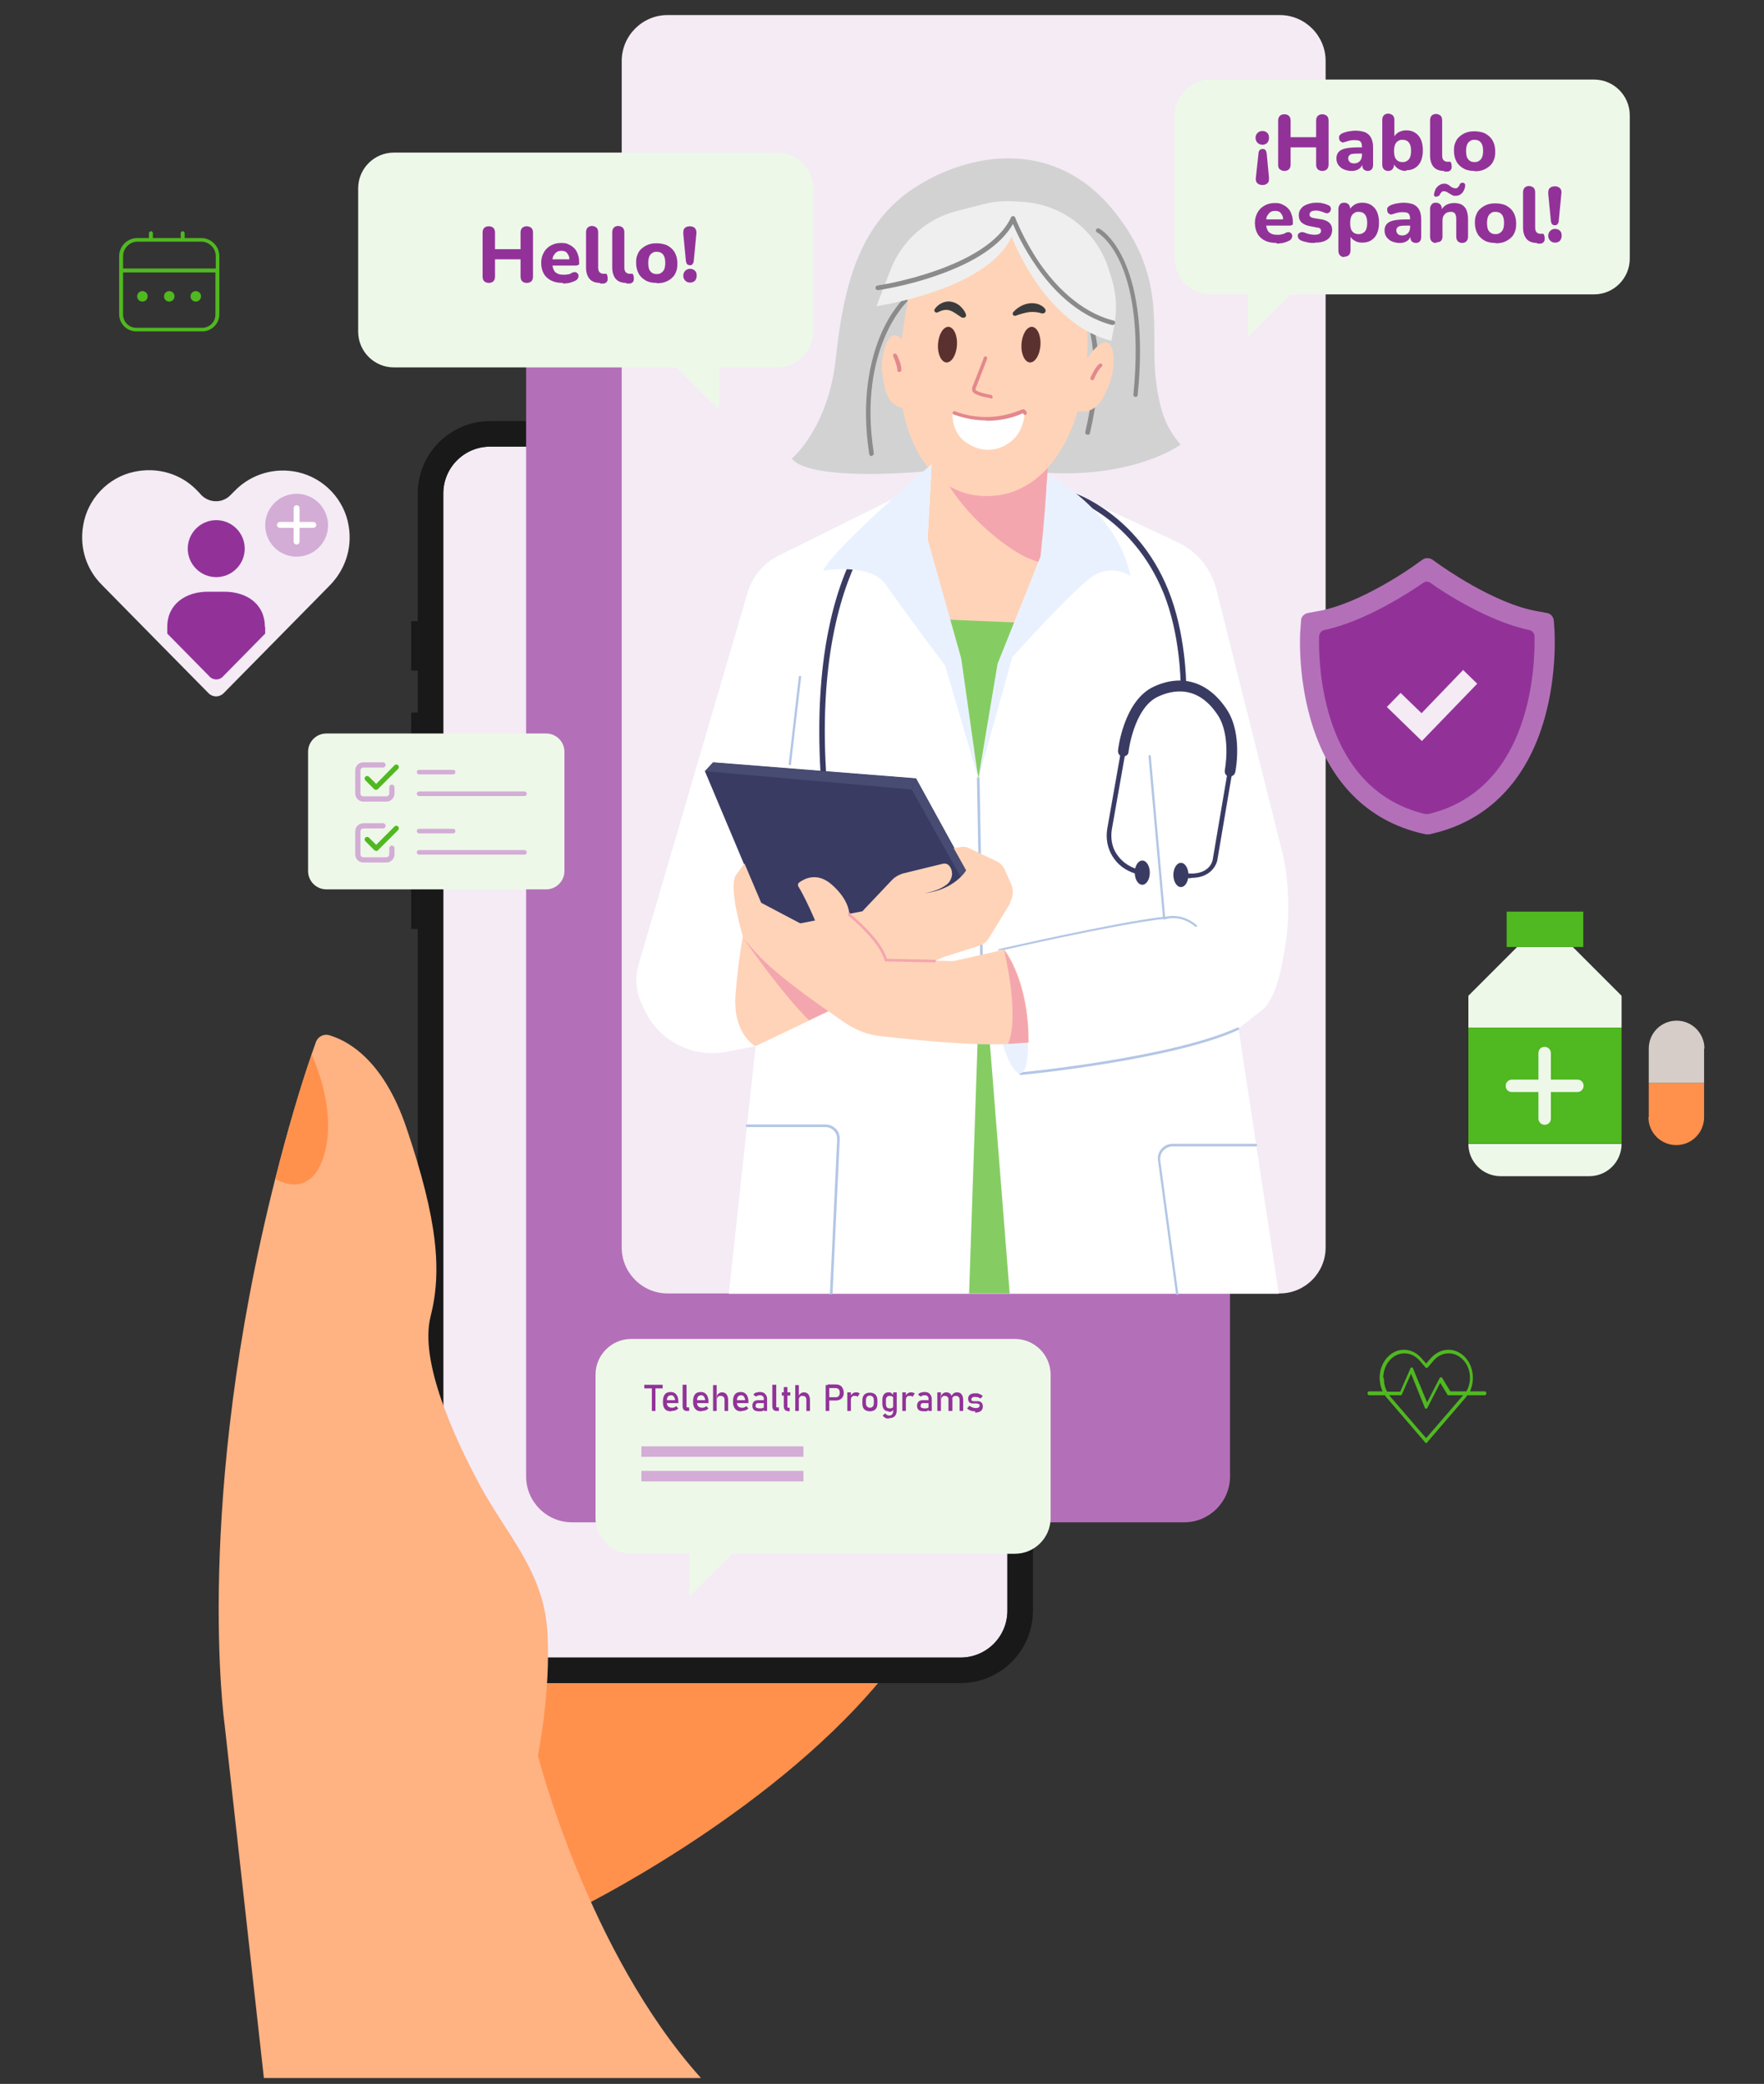 <?xml version="1.0" encoding="UTF-8"?>
<svg id="Layer_1" xmlns="http://www.w3.org/2000/svg" version="1.1" viewBox="0 0 538.8 636.4">
  <rect x="0" y="0" width="538.8" height="636.4" fill="#333333" stroke="none"/>
  <!-- Generator: Adobe Illustrator 29.6.1, SVG Export Plug-In . SVG Version: 2.1.1 Build 9)  -->
  <defs>
    <style>
      .st0 {
        fill: #ffb282;
      }

      .st1 {
        fill: #d3add6;
      }

      .st2 {
        fill: #ffd3b8;
      }

      .st3 {
        fill: #8b8b8b;
      }

      .st4 {
        fill: #e3888d;
      }

      .st5 {
        fill: #eaf1fe;
      }

      .st6 {
        fill: #fff;
      }

      .st7 {
        fill: #5a312e;
      }

      .st8 {
        fill: #eef8e9;
      }

      .st9 {
        fill: #f4a6ae;
      }

      .st10 {
        fill: #b370b8;
      }

      .st11 {
        fill: #50b820;
      }

      .st12 {
        fill: #f4ebf5;
      }

      .st13 {
        fill: #cfe1ff;
      }

      .st14 {
        fill: #3b3b3b;
      }

      .st15 {
        fill: #ff914d;
      }

      .st16 {
        fill: #d2e1ff;
      }

      .st17 {
        fill: #efefef;
      }

      .st18 {
        fill: #191919;
      }

      .st19 {
        fill: #b3c6e5;
      }

      .st20 {
        fill: #484c72;
      }

      .st21 {
        fill: #923299;
      }

      .st22 {
        fill: #d2d2d2;
      }

      .st23 {
        fill: #393b63;
      }

      .st24 {
        fill: #85cd63;
      }

      .st25 {
        fill: #fff4ed;
        isolation: isolate;
        opacity: .8;
      }
    </style>
  </defs>
  <path class="st13" d="M321.1,164.8h-21.6v210.8h21.6v-210.8Z"/>
  <path class="st13" d="M233.7,121.6h-21.6v295.5h21.6V121.6Z"/>
  <path class="st9" d="M308.8,415s14.5-19.6,22.9-17.5c8.4,2.1.5,29.4-22.9,52.6v-35Z"/>
  <path class="st9" d="M308.8,367.8s16.8-16.4,24.5-16.8c7.7-.5,18.6,6.6-24.5,53.9v-37.1Z"/>
  <path class="st9" d="M308.8,337.6s22.4-21.8,31.6-16.3c9.2,5.5-8.5,30.5-31.6,58.3v-42.1Z"/>
  <path class="st15" d="M176.1,583.1s57.5-28,92.1-69.1h-109.6s-30.7,63.8,17.5,69.1Z"/>
  <path class="st9" d="M308.8,261.7s28.9-16.9,33-5.7c4.1,11.2-23.6,31.9-33,41v-35.3Z"/>
  <path class="st12" d="M307.7,150.7v341.2c0,7.9-6.4,14.3-14.3,14.3h-143.7c-7.9,0-14.3-6.4-14.3-14.3V150.7c0-7.9,6.4-14.3,14.3-14.3h143.7c7.9,0,14.3,6.4,14.3,14.3Z"/>
  <path class="st18" d="M293.4,514h-143.7c-12.2,0-22.1-9.9-22.1-22.1V150.7c0-12.2,9.9-22.1,22.1-22.1h143.7c12.2,0,22.1,9.9,22.1,22.1v341.2c0,12.2-9.9,22.1-22.1,22.1ZM293.4,506.2c7.9,0,14.3-6.4,14.3-14.3V150.7c0-7.9-6.4-14.3-14.3-14.3h-143.7c-7.9,0-14.3,6.4-14.3,14.3v341.2c0,7.9,6.4,14.3,14.3,14.3h143.7Z"/>
  <path class="st16" d="M241,144.8h-36.4c-4.3,0-7.7,3.5-7.7,7.7s3.5,7.7,7.7,7.7h36.4c4.3,0,7.7-3.5,7.7-7.7s-3.5-7.7-7.7-7.7Z"/>
  <path class="st18" d="M318.6,227.7h-3.2v46.9h3.2v-46.9Z"/>
  <path class="st18" d="M127.6,189.7h-2v15.1h2v-15.1Z"/>
  <path class="st18" d="M127.6,217.6h-2v29.2h2v-29.2Z"/>
  <path class="st18" d="M127.6,254.5h-2v29.2h2v-29.2Z"/>
  <path class="st0" d="M214.2,634.6H80.6l-12-108s-9.6-67.7,15.5-166.7c3.5-13.8,7.2-26.6,11.1-38,.4-1.2.9-2.5,1.3-3.7.6-1.6,2.3-2.5,3.9-2.1,5.3,1.5,16.5,7,23.7,28.2,9.7,28.6,10.9,44.1,7.4,57.8-3.4,13.7,7.1,36.6,15.1,51.5,8,14.9,19.5,26.3,20.6,44.7,1.1,18.3-2.9,37.8-2.9,37.8,0,0,15.2,60,49.8,98.5h0Z"/>
  <path class="st15" d="M99,352.7c-4.2,14.3-14.9,7.3-14.9,7.3,3.5-13.8,7.2-26.6,11.1-38,0,.2,8,16.5,3.8,30.7Z"/>
  <path class="st10" d="M375.7,88.5v362.4c0,7.7-6.3,14-14,14h-187c-7.7,0-14-6.3-14-14V88.5c0-7.7,6.3-14,14-14h187c7.7,0,14,6.3,14,14Z"/>
  <path class="st12" d="M404.9,18.6v362.4c0,7.7-6.3,14-14,14h-187c-7.7,0-14-6.3-14-14V18.6c0-7.7,6.3-14,14-14h187c7.7,0,14,6.3,14,14Z"/>
  <path class="st6" d="M287,145.3l-49.2,24.4c-4.6,2.3-8.1,6.4-9.5,11.4l-33.4,114c-1,3.8-.6,7.9,1.1,11.5l.8,1.7c4.4,9.6,14.8,14.9,25.2,12.9l8.8-1.7-8.2,75.6h168l-12.3-81,7.9-6.2c3.9-4.6,5-11.4,6.1-17.4,1.7-9.6,1.6-19.3-.3-28.9l-20.5-81.7c-1.6-6.3-5.9-11.5-11.8-14.3l-43.4-20.3h-29.2Z"/>
  <path class="st19" d="M300.1,309.3c-.2,0-.4-.2-.4-.4l-1.3-71.2c0-.2.2-.4.4-.4h0c.2,0,.4.2.4.4l1.3,71.2c0,.2-.2.4-.4.4h0Z"/>
  <path class="st19" d="M359.6,395.4c-.2,0-.3-.1-.4-.3l-5.5-40.7c-.2-1.3.2-2.6,1.1-3.6.9-1,2.1-1.5,3.4-1.5h25.4c.2,0,.4.2.4.4s-.2.4-.4.4h-25.4c-1.1,0-2.1.5-2.9,1.3-.7.8-1,1.9-.9,3l5.5,40.7c0,.2-.1.4-.3.4,0,0,0,0,0,0h0Z"/>
  <path class="st19" d="M253.8,395.4h0c-.2,0-.4-.2-.3-.4l2.2-47.1c0-1-.3-1.9-1-2.6s-1.6-1.1-2.5-1.1h-24c-.2,0-.4-.2-.4-.4s.2-.4.4-.4h24c1.2,0,2.2.5,3.1,1.3.8.8,1.2,1.9,1.2,3.1l-2.2,47.1c0,.2-.2.3-.4.3h0Z"/>
  <path class="st19" d="M241.2,233.7s0,0,0,0c-.2,0-.3-.2-.3-.4l3.1-26.6c0-.2.2-.3.4-.3.2,0,.3.2.3.4l-3.1,26.6c0,.2-.2.3-.4.3Z"/>
  <path class="st19" d="M305.3,290.5c-.2,0-.3-.1-.4-.3,0-.2,0-.4.3-.4.3,0,34.8-8,50-9.8l-4.4-49c0-.2.1-.4.3-.4.2,0,.4.1.4.3l4.4,49.3c0,.2-.1.4-.3.4-15,1.7-49.9,9.7-50.3,9.8,0,0,0,0,0,0h0Z"/>
  <path class="st19" d="M365.3,283c0,0-.2,0-.2,0-4.6-3.9-9.3-2.3-9.4-2.2-.2,0-.4,0-.5-.2,0-.2,0-.4.2-.5.2,0,5.1-1.8,10.1,2.4.2.1.2.4,0,.5,0,0-.2.1-.3.1Z"/>
  <path class="st19" d="M311.7,328.2c-.2,0-.3-.1-.4-.3,0-.2.1-.4.3-.4.5,0,46.3-4.5,66.4-13.7.2,0,.4,0,.5.2,0,.2,0,.4-.2.5-20.2,9.3-66.2,13.8-66.6,13.8h0Z"/>
  <path class="st24" d="M287,178.6s13.2,15.5,33.1-2.8l-13.3,26.9-7.9,35-7-33.1-7.2-20.9,2.4-5.2h0Z"/>
  <path class="st24" d="M298.8,312.2l-2.8,82.8h12.4l-6.2-78.3-3.5-4.5Z"/>
  <path class="st5" d="M311.7,327.8c2.5-.4,3-9.2,1.3-19.6-1.8-10.4-5.2-18.5-7.6-18.1-2.5.4-3,9.2-1.3,19.6,1.8,10.4,5.2,18.5,7.6,18.1Z"/>
  <path class="st23" d="M361.5,209.8c-.5,0-.8-.4-.9-.8,0-.2,0-15.2-5.3-28.1-9.2-22.4-27.5-28.5-27.7-28.6-.4-.1-.7-.6-.6-1.1.1-.4.6-.7,1.1-.6.2,0,4.9,1.6,10.8,6,5.5,4.1,13,11.4,17.9,23.5,5.4,13.2,5.5,28.6,5.5,28.7,0,.5-.4.8-.9.8h0Z"/>
  <path class="st23" d="M375.7,237.2c-.1,0-.2,0-.3,0-.9-.2-1.4-1-1.3-1.9,0-.1,2-10.3-2-16.7-6.3-9.8-14.3-7.8-18.5-5.8-7.3,3.5-8.9,16.7-8.9,16.8,0,.9-.9,1.5-1.8,1.4-.9,0-1.5-.9-1.4-1.8,0-.6,1.8-15.1,10.7-19.4,8.8-4.2,17-1.6,22.6,7,4.8,7.4,2.6,18.6,2.5,19-.2.8-.8,1.3-1.6,1.3h0Z"/>
  <path class="st23" d="M346.8,266.8c-3.1-1-5.4-2.7-7-5.3-1.5-2.4-2.1-5.4-1.6-8.4l4.2-23.8,1.4.2-4.2,23.8c-.4,2.6,0,5.3,1.4,7.4,1.4,2.2,3.5,3.8,6.2,4.7l-.4,1.3h0Z"/>
  <path class="st23" d="M363.8,268.2c-.7,0-1.5,0-2.4-.2l.2-1.4c7.8,1.2,8.8-3.8,8.8-4l4.6-27.1,1.4.2-4.6,27.1c0,0-1,5.3-8,5.3h0Z"/>
  <path class="st23" d="M348.9,270.2c1.3,0,2.3-1.7,2.3-3.7s-1-3.7-2.3-3.7-2.3,1.7-2.3,3.7,1,3.7,2.3,3.7Z"/>
  <path class="st23" d="M360.7,270.9c1.3,0,2.3-1.7,2.3-3.7s-1-3.7-2.3-3.7-2.3,1.7-2.3,3.7,1,3.7,2.3,3.7Z"/>
  <path class="st23" d="M251.4,236.4c-.4,0-.8-.3-.8-.8-.9-15.9-.1-30.4,2.4-42.9,2-10.1,5.1-19,9.3-26.4,7.1-12.8,14.6-16.9,15-17.1.4-.2.9,0,1.1.4.2.4,0,.9-.3,1.1,0,0-7.5,4.1-14.4,16.5-6.3,11.5-13.5,32.7-11.4,68.3,0,.5-.3.9-.8.9h0,0Z"/>
  <path class="st22" d="M241.9,140s11.1-9.2,13.4-30.6c2.3-21.5,6.9-41,24.1-52.1,17.2-11.1,43.2-15.2,61.2,7.6,15.9,20,10.7,36,12.4,50.6,1.4,12.1,4.1,16,7.6,20.3,0,0-17.3,12.7-50.9,7.5-7.4-1.2-18-.2-25.4.5-15.6,1.5-38,1.8-42.4-3.7h0Z"/>
  <path class="st3" d="M266.2,139.3c-.3,0-.6-.2-.7-.6-2.6-16.9.4-28.9,3.3-36,3.2-7.7,7.1-11.4,7.2-11.5.3-.3.7-.2,1,0,.3.3.2.7,0,1,0,0-3.8,3.6-6.9,11.1-2.9,6.9-5.8,18.6-3.2,35.1,0,.4-.2.7-.6.8,0,0,0,0-.1,0Z"/>
  <path class="st3" d="M332.2,132.7c0,0-.1,0-.2,0-.4,0-.6-.5-.5-.8,4.5-19,1.6-29.6,1.6-29.7-.1-.4.1-.7.5-.8.4-.1.7.1.9.5.1.4,3,11-1.6,30.4,0,.3-.4.5-.7.5h0Z"/>
  <path class="st3" d="M346.8,121.2s0,0,0,0c-.4,0-.7-.4-.6-.8,2.1-21.3-1-33.6-4-40.2-3.2-7.1-7-9.2-7.1-9.2-.3-.2-.5-.6-.3-.9.2-.3.6-.5.9-.3.2,0,4.2,2.3,7.6,9.7,3.1,6.7,6.4,19.4,4.2,41.1,0,.4-.3.6-.7.6h0Z"/>
  <path class="st2" d="M320.8,129.4l-2.3,40v2.4c-.1,0-1.2,18.6-1.2,18.6l-35.4-1.5,2.9-50.6.2-3.9.4-6.5,35.4,1.5Z"/>
  <path class="st9" d="M320.8,129.4l-2.3,40v2.4c-.2,0-.3,0-.4,0-3.7-.8-7-2.7-9.9-4.7-3.6-2.5-6.9-5.3-9.9-8.3-5.3-5.3-9.5-11.3-12.5-17.8-.4-.8-.7-1.7-1-2.7l.2-3.9.4-6.5,35.4,1.5h0Z"/>
  <path class="st2" d="M275.1,106.4c3.1-28.4,10.4-42.7,26.2-42.7s30.9,16,30.9,40.3-10.6,47.5-30.9,47.5-28.7-24.3-26.2-45.1Z"/>
  <path class="st4" d="M302.7,121.6s0,0-.1,0c-2.4-.4-3.9-.8-5-1.5-.7-.4-.9-1.3-.5-2.2,1.8-4.4,3.4-8.7,3.4-8.7.1-.3.4-.5.7-.3.3.1.4.4.3.7,0,0-1.6,4.3-3.4,8.8-.1.3-.2.7,0,.8,1,.6,2.4,1,4.6,1.4.3,0,.5.4.5.7,0,.3-.3.5-.6.5h0Z"/>
  <path class="st6" d="M313,126.1c0,.7-.2,1.7-.5,2.8-.4,1.6-1.2,3.4-2.5,4.8-.4.4-.8.8-1.3,1.2-3.2,2.5-8.1,3.8-13.2.5-.3-.2-.6-.4-.9-.6-2.1-1.7-3-3.9-3.4-5.6-.2-1-.3-1.9-.3-2.4,0-.4.4-.6.7-.5,2.4,1,10.8,3.8,20.7-.5.4-.2.8.1.7.5Z"/>
  <path class="st4" d="M301.2,128.4c-4.8,0-8.4-1.3-9.9-1.8-.3-.1-.4-.5-.3-.7.1-.3.5-.4.7-.3,2.3.9,10.5,3.7,20.3-.5.4-.2.8-.1,1.1.1.3.2.5.6.5,1,0,.3-.3.6-.6.5-.3,0-.5-.3-.5-.5-4.1,1.8-7.9,2.3-11.2,2.3Z"/>
  <path class="st7" d="M292.3,105.4c.2-3-1-5.5-2.6-5.6-1.6,0-3,2.3-3.2,5.3-.2,3,1,5.5,2.6,5.6,1.6,0,3-2.3,3.2-5.3Z"/>
  <path class="st7" d="M317.8,105.4c.2-3-1-5.5-2.6-5.6-1.6,0-3,2.3-3.2,5.3-.2,3,1,5.5,2.6,5.6,1.6,0,3-2.3,3.2-5.3Z"/>
  <path class="st14" d="M309.5,95.3c1.8-2,4.6-3.2,7.3-2.5,1,.2,3.4,1.6,2.3,2.7-.3.2-.6.3-.9.2-1.3-.4-2.4-.5-3.8-.4-1.3.2-2.8.6-4.1,1.1-.7.3-1.3-.5-.8-1.1Z"/>
  <path class="st14" d="M293.5,96.8c-2.6-1.7-3.9-3.1-7.1-1.4-.7.3-1.3-.5-.9-1,.8-1.2,2.2-2.1,3.7-2.3,1.5-.2,3.2.5,4.2,1.5.7.7,1.3,1.4,1.6,2.3.2.5,0,1-.5,1.1-.3.1-.6,0-.9-.1h0Z"/>
  <path class="st2" d="M330.1,113.4c-1.6,4.2-3.5,11.6-.9,12.1,5.8,1.3,8.2-4.5,9.8-8.7,1.6-4.2,1.7-11.1-.7-12.1-2.5-1-6.5,4.4-8.2,8.6Z"/>
  <path class="st4" d="M333.6,116.1c0,0-.1,0-.2,0-.3-.1-.4-.5-.3-.8.1-.3,1.4-3.2,2.7-4.2.3-.2.6-.1.8.1.2.3.1.6-.1.8-.9.7-2,2.9-2.3,3.7,0,.2-.3.4-.5.4h0Z"/>
  <path class="st2" d="M278.9,112.7c.6,4.5.6,12.1-2,12-6-.1-6.9-6.3-7.4-10.8-.6-4.5,1-11.2,3.6-11.5,2.6-.3,5.3,5.8,5.9,10.3Z"/>
  <path class="st4" d="M274.6,113.6h0c-.3,0-.6-.3-.5-.6,0-1.1-.9-3.4-1.3-4.2-.1-.3,0-.6.3-.8.3-.1.6,0,.8.3.2.3,1.6,3.2,1.4,4.8,0,.3-.3.5-.6.5h0Z"/>
  <path class="st17" d="M339.5,104.1c-20.7-5.3-30.5-31.8-30.5-31.8-7.5,16.3-41.3,21.2-41.3,21.2l4.3-11.1c3.4-8.8,10.9-15.5,20-17.9l8.2-2.1c3.3-.9,6.6-1.1,10-.9l2.8.2c6.2.5,12.2,3,16.9,7.1,4.2,3.7,7.3,8.5,8.9,13.9l.9,2.9c1.3,4.4,1.5,9.1.7,13.6l-.9,4.7h0Z"/>
  <path class="st3" d="M340,99.3c0,0-.1,0-.2,0-10.9-2.8-18.8-11.4-23.4-18.2-3.7-5.3-6-10.3-7-12.7-3.6,6.3-11.4,11.6-23.2,15.7-9.3,3.3-17.9,4.5-18,4.5-.4,0-.7-.2-.8-.6,0-.4.2-.7.6-.8.3,0,33.5-5.1,40.8-20.8.1-.3.4-.4.7-.4.3,0,.5.2.6.5,0,0,2.5,6.6,7.4,13.8,4.5,6.5,12.1,14.9,22.6,17.6.4,0,.6.5.5.8,0,.3-.4.5-.7.5h0Z"/>
  <path class="st23" d="M238.5,290.6l-23.2-55.1,2.5-2.7,62,4.9,9.5,17.3,5.9,10.7,7.1,14.6-63.8,10.3Z"/>
  <path class="st20" d="M278.4,241.1l1.4-3.3,15.4,28-1.2,3-15.5-27.7Z"/>
  <path class="st20" d="M215.3,235.5l63.1,5.6,1.4-3.3-62-4.9-2.5,2.7Z"/>
  <path class="st5" d="M284.5,141.8s-30,25.7-33.1,32.5c0,0,14.5-2.6,19.2,4.3,4.7,6.9,18.1,24.7,18.1,24.7l10.1,34.5-5.2-36.7-10.3-36.6,1.3-22.7h0Z"/>
  <path class="st5" d="M319.9,144.9s21.2,10.5,25.4,31c0,0-5.5-3.8-11.4,0-5.9,3.8-24.7,24.8-24.7,24.8l-10.4,37.2,5.9-35.2,13.1-32.7s1.3-11.4,2.1-25.1h0Z"/>
  <path class="st2" d="M308.6,275.8l-6.5,10.6c-.7,1.2-1.9,2.1-3.2,2.5l-7,2.2-4,1.3-2.6,1.2-32.4,15.3-3.8,1.8-4.1,2-14.3,6.8s-7.1-3.8-6-16.1c.4-5.1.9-9,1.3-11.9.6-4.1,1-6.1,1-6.1l32.2-6.3,4.2-.8,8.9-9.4c1-1.1,2.3-1.8,3.7-2.2l11.9-2.9c.8-.2,1.6,0,2.1.7.6.7.8,1.6.8,2.4s-.5,2.4-1.6,3.2c-1.4,1.1-3.5,2.1-6.8,2.7,9.3-1.1,12.7-7,12.7-7l-3.8-6.8,2.6-.4c.5,0,1.1,0,1.6.2l8.9,4.2c1.1.5,2,1.5,2.5,2.6l1.9,4.3c.9,1.9.7,4.1-.4,5.9Z"/>
  <path class="st9" d="M253,308.8l-3.8,1.8-2.1,1c-8.6-8.5-20.1-25.1-20.2-25.4.4.6,2.7,3.2,3.3,3.9,5.2,6,15.1,13.3,22.9,18.7Z"/>
  <path class="st2" d="M314,318.4h-.1s0,0-.1,0c-.7,0-2.8.2-5.9.4-10,.6-26.9-1-39.1-2.4-3.8-.4-7.3-1.8-10.5-3.9-.7-.5-1.5-1-2.3-1.6,0,0,0,0,0,0-7.9-5.5-19.9-13.9-25.7-20.7-.6-.7-2.9-3.3-3.3-3.9,0,0,0,0,0,0,0,0-4.7-15.3-2.2-19.1l2.6-3.5,5.1,12,18.2,9.6s-3.7-9.4-6.8-14.5c-.3-.4-.2-1,.2-1.3,1.5-1.1,5.4-3.3,9.9.6,4.8,4.2,5.3,7.8,5.4,8.8,0,.2,0,.3,0,.3,0,0,9.5,7.5,11.3,13.9l20.6.4,15.5-3.5s7.5,9,7.4,28.2Z"/>
  <path class="st9" d="M285.4,293.9h0l-14.9-.3c-.2,0-.3-.1-.3-.3-1.7-6.2-11.1-13.6-11.1-13.7,0,0-.1-.2-.1-.3,0,0,0,0,0-.1h0c0-.3.1-.5.3-.5.2,0,.4.1.4.3,0,0,0,.1,0,.1h0c1.2,1,9.4,7.7,11.2,13.7l14.6.3c.2,0,.4.2.4.4,0,.2-.2.4-.4.4h0Z"/>
  <path class="st9" d="M314,318.4h-.1s-.1,0-.1,0l-5.9.4c3.7-8.7-1.2-28.6-1.2-28.6,0,0,7.5,9,7.4,28.2Z"/>
  <path class="st12" d="M101,178.5l-6.2,6.3-12.9,13.1-13.6,13.8c-1.3,1.3-3.3,1.3-4.6,0l-14.2-14.4h0s-12.2-12.4-12.2-12.4l-6.2-6.3c-4.5-4.5-6.9-11-5.7-18.1,1.3-8.1,7.6-14.7,15.5-16.4,7.3-1.6,14.3.7,18.9,5.3l.9.9h0c0,0,.8.9.8.9,2.5,2.5,6.5,2.5,8.9,0l.8-.8h0c0,0,.9-.9.9-.9,4.7-4.6,11.7-6.9,18.9-5.3,8,1.8,14.2,8.4,15.5,16.4,1.2,7.1-1.3,13.6-5.7,18.1h0Z"/>
  <path class="st21" d="M81,191.5v2l-.6.6-12.3,12.5c-1.1,1.2-3,1.2-4.1,0l-12.9-13.1h0v-2.1c0-6.9,5.6-10.7,12.4-10.7h5c6.9,0,12.4,3.8,12.4,10.7Z"/>
  <path class="st1" d="M90.6,170c5.3,0,9.6-4.3,9.6-9.6s-4.3-9.6-9.6-9.6-9.6,4.3-9.6,9.6,4.3,9.6,9.6,9.6Z"/>
  <path class="st6" d="M95.7,159.4h-4.2v-4.2c0-.5-.4-.9-.9-.9s-.9.4-.9.9v4.2h-4.2c-.5,0-.9.4-.9.9s.4.9.9.9h4.2v4.2c0,.5.4.9.9.9s.9-.4.9-.9v-4.2h4.2c.5,0,.9-.4.9-.9s-.4-.9-.9-.9Z"/>
  <path class="st21" d="M72.2,173.7c3.4-3.4,3.4-8.9,0-12.3-3.4-3.4-8.9-3.4-12.3,0-3.4,3.4-3.4,8.9,0,12.3,3.4,3.4,8.9,3.4,12.3,0Z"/>
  <path class="st8" d="M448.5,349.3c0,5.5,4.4,9.9,9.9,9.9h27c5.5,0,9.9-4.4,9.9-9.9h0c0,0-46.8,0-46.8,0h0Z"/>
  <path class="st8" d="M495.3,304.1h-46.8v9.8h46.8v-9.8Z"/>
  <path class="st11" d="M495.3,313.8h-46.8v35.4h46.8v-35.4Z"/>
  <path class="st8" d="M495.3,304.1l-14.9-14.9h-17l-14.9,14.9h46.8Z"/>
  <path class="st11" d="M483.6,278.4h-23.4v10.8h23.4v-10.8Z"/>
  <path class="st8" d="M481.8,329.7h-8.1v-8.1c0-1-.8-1.9-1.9-1.9s-1.9.8-1.9,1.9v8.1h-8.1c-1,0-1.9.8-1.9,1.9s.8,1.9,1.9,1.9h8.1v8.1c0,1,.8,1.9,1.9,1.9s1.9-.8,1.9-1.9v-8.1h8.1c1,0,1.9-.8,1.9-1.9s-.8-1.9-1.9-1.9Z"/>
  <path class="st15" d="M503.6,341.2v-10.5h16.9v10.5c0,4.7-3.8,8.5-8.5,8.5s-8.5-3.8-8.5-8.5h0Z"/>
  <path class="st25" d="M520.5,320.2v10.5h-16.9v-10.5c0-4.7,3.8-8.5,8.5-8.5s8.5,3.8,8.5,8.5h0Z"/>
  <path class="st10" d="M434.6,254.6c-17.1-3.9-29-16.1-34.4-35.3-3.9-13.8-3.1-26.5-3-27l.2-2.8c0-1.2,1-2.1,2.1-2.3l2.7-.5c13.5-2.2,30.1-14.2,30.2-14.3l2.1-1.5c.9-.6,2.1-.6,3,0l2.1,1.5c.2.1,16.7,12.1,30.2,14.3l2.7.5c1.2.2,2,1.2,2.1,2.3l.2,2.8c0,.5.9,13.2-3,27-5.4,19.2-17.4,31.4-34.4,35.3l-.8.2c-.4,0-.8,0-1.1,0l-.8-.2h0Z"/>
  <path class="st21" d="M436.3,248.6c31.8-7.6,32.6-46,32.4-54.3,0-.9-.7-1.7-1.6-1.9-12.5-2.6-26.3-11.6-30.2-14.4-.7-.5-1.5-.5-2.2,0-3.9,2.7-17.7,11.8-30.2,14.4-.9.2-1.5,1-1.6,1.9-.2,8.3.6,46.7,32.4,54.3.3,0,.6,0,.9,0Z"/>
  <path class="st12" d="M434.3,226.3l-10.7-10.4,4.2-4.3,6.4,6.2,12.7-13.2,4.3,4.2-16.9,17.5Z"/>
  <path class="st8" d="M166.8,224h-67.1c-3.1,0-5.6,2.5-5.6,5.6v36.4c0,3.1,2.5,5.6,5.6,5.6h67.1c3.1,0,5.6-2.5,5.6-5.6v-36.4c0-3.1-2.5-5.6-5.6-5.6Z"/>
  <path class="st11" d="M114.9,241.2c-.2,0-.4,0-.6-.2l-2.7-2.7c-.3-.3-.3-.8,0-1.1.3-.3.8-.3,1.1,0l2.2,2.2,5.6-5.7c.3-.3.8-.3,1.1,0,.3.3.3.8,0,1.1l-6.2,6.2c-.2.2-.4.2-.6.2Z"/>
  <path class="st1" d="M118,244.8h-7c-1.4,0-2.5-1.1-2.5-2.5v-7c0-1.4,1.1-2.5,2.5-2.5h6c.4,0,.8.4.8.8s-.4.8-.8.8h-6c-.5,0-.9.4-.9.9v7c0,.5.4.9.9.9h7c.5,0,.9-.4.9-.9v-1.9c0-.4.4-.8.8-.8s.8.4.8.8v1.9c0,1.4-1.1,2.5-2.5,2.5Z"/>
  <path class="st11" d="M114.9,259.8c-.2,0-.4,0-.6-.2l-2.7-2.7c-.3-.3-.3-.8,0-1.1.3-.3.8-.3,1.1,0l2.2,2.2,5.6-5.6c.3-.3.8-.3,1.1,0,.3.3.3.8,0,1.1l-6.2,6.2c-.2.2-.4.2-.6.2Z"/>
  <path class="st1" d="M118,263.4h-7c-1.4,0-2.5-1.1-2.5-2.5v-7c0-1.4,1.1-2.5,2.5-2.5h6c.4,0,.8.4.8.8s-.4.8-.8.8h-6c-.5,0-.9.4-.9.9v7c0,.5.4.9.9.9h7c.5,0,.9-.4.9-.9v-1.9c0-.4.4-.8.8-.8s.8.4.8.8v1.9c0,1.4-1.1,2.5-2.5,2.5Z"/>
  <path class="st1" d="M160.2,243.1h-32.2c-.4,0-.7-.3-.7-.7s.3-.7.7-.7h32.2c.4,0,.7.3.7.7s-.3.7-.7.7Z"/>
  <path class="st1" d="M138.4,236.5h-10.4c-.4,0-.7-.3-.7-.7s.3-.7.7-.7h10.4c.4,0,.7.3.7.7s-.3.7-.7.7Z"/>
  <path class="st1" d="M160.2,261h-32.2c-.4,0-.7-.3-.7-.7s.3-.7.7-.7h32.2c.4,0,.7.3.7.7s-.3.7-.7.7Z"/>
  <path class="st1" d="M138.4,254.5h-10.4c-.4,0-.7-.3-.7-.7s.3-.7.7-.7h10.4c.4,0,.7.3.7.7s-.3.7-.7.7Z"/>
  <path class="st8" d="M310,408.9h-117.2c-6,0-10.9,4.9-10.9,10.9v43.8c0,6,4.9,10.9,10.9,10.9h117.2c6,0,10.9-4.9,10.9-10.9v-43.8c0-6-4.9-10.9-10.9-10.9Z"/>
  <path class="st8" d="M224.2,473.9l-13.6,13.6v-13.6h13.6Z"/>
  <path class="st1" d="M245.4,441.7h-49.5v3.2h49.5v-3.2Z"/>
  <path class="st1" d="M245.4,449.2h-49.5v3.2h49.5v-3.2Z"/>
  <path class="st21" d="M196.8,424v-1.1h5.6v1.1h-5.6ZM199.1,430.9v-7.3h1.1v7.3h-1.1Z"/>
  <path class="st21" d="M204.9,431c-.8,0-1.4-.2-1.8-.7-.4-.4-.6-1.1-.6-1.9v-.6c0-.8.2-1.5.6-2,.4-.5,1-.7,1.8-.7s1.3.3,1.7.8c.4.5.6,1.3.6,2.2v.4h-3.8v-.9h2.8c0-.5-.2-.8-.4-1.1-.2-.3-.5-.4-.8-.4s-.7.1-1,.4c-.2.3-.3.7-.3,1.2v.7c0,.5.1.8.4,1.1.2.2.6.4,1.1.4s.5,0,.7-.1c.2,0,.4-.2.6-.4l.7.7c-.3.3-.6.5-.9.6s-.7.2-1.1.2h0Z"/>
  <path class="st21" d="M209.7,422.9v6.5c0,.1,0,.2,0,.3,0,0,.1.1.3.1h.5v1.1h-.7c-.4,0-.7-.1-1-.4-.2-.3-.3-.6-.3-1.1v-6.5h1.1Z"/>
  <path class="st21" d="M214.2,431c-.8,0-1.4-.2-1.8-.7-.4-.4-.7-1.1-.7-1.9v-.6c0-.8.2-1.5.6-2s1-.7,1.8-.7,1.3.3,1.7.8c.4.5.6,1.3.6,2.2v.4h-3.8v-.9h2.8c0-.5-.2-.8-.4-1.1-.2-.3-.5-.4-.8-.4s-.7.1-1,.4c-.2.3-.3.7-.3,1.2v.7c0,.5.1.8.4,1.1.2.2.6.4,1.1.4s.4,0,.7-.1c.2,0,.4-.2.6-.4l.7.7c-.3.3-.6.5-.9.6s-.7.2-1.1.2h0Z"/>
  <path class="st21" d="M217.8,430.9v-7.9h1.1v7.9h-1.1ZM221.3,430.9v-3.4c0-.4-.1-.7-.3-.9-.2-.2-.5-.3-.9-.3s-.6,0-.8.3c-.2.2-.3.5-.3.8v-1.1c0-.3.3-.6.6-.8.3-.2.6-.3.9-.3.6,0,1.1.2,1.4.6.3.4.5,1,.5,1.7v3.4h-1.1Z"/>
  <path class="st21" d="M226.4,431c-.8,0-1.4-.2-1.8-.7-.4-.4-.7-1.1-.7-1.9v-.6c0-.8.2-1.5.6-2,.4-.5,1-.7,1.8-.7s1.3.3,1.7.8c.4.5.6,1.3.6,2.2v.4h-3.8v-.9h2.8c0-.5-.2-.8-.4-1.1-.2-.3-.5-.4-.8-.4s-.7.1-1,.4c-.2.3-.3.7-.3,1.2v.7c0,.5.1.8.4,1.1.2.2.6.4,1.1.4s.4,0,.7-.1c.2,0,.4-.2.6-.4l.7.7c-.3.3-.6.5-.9.6-.3.1-.7.2-1.1.2h0Z"/>
  <path class="st21" d="M231.9,431c-.7,0-1.2-.1-1.6-.4-.3-.3-.5-.7-.5-1.3s.2-1,.5-1.3c.3-.3.8-.4,1.4-.4h1.6v.9c0,0-1.6,0-1.6,0-.3,0-.5,0-.7.2-.1.1-.2.3-.2.6s0,.5.3.6c.2.1.5.2.9.2s.7,0,1-.1c.2,0,.3-.2.3-.4v.8c0,.2-.1.3-.2.4-.1,0-.3.2-.5.2-.2,0-.4,0-.6,0h0ZM233.3,430.9v-3.6c0-.4,0-.7-.3-.9-.2-.2-.5-.3-.8-.3s-.4,0-.7.1c-.2,0-.4.2-.6.3l-.8-.6c.2-.3.5-.5.8-.6.4-.1.7-.2,1.2-.2.7,0,1.3.2,1.6.6.4.4.6.9.6,1.6v3.6h-1.1Z"/>
  <path class="st21" d="M237.1,422.9v6.5c0,.1,0,.2,0,.3,0,0,.1.1.3.1h.5v1.1h-.7c-.4,0-.7-.1-1-.4-.2-.3-.3-.6-.3-1.1v-6.5h1.1,0Z"/>
  <path class="st21" d="M238.8,426.2v-1h2.6v1h-2.6ZM240.7,430.9c-.5,0-.8-.1-1-.4-.2-.3-.3-.6-.3-1.1v-5.8h1.1v5.9c0,.1,0,.2,0,.3,0,0,.1.1.2.1h.5v1.1h-.6Z"/>
  <path class="st21" d="M242.9,430.9v-7.9h1.1v7.9h-1.1ZM246.3,430.9v-3.4c0-.4-.1-.7-.3-.9-.2-.2-.5-.3-.9-.3s-.6,0-.8.3c-.2.2-.3.5-.3.8v-1.1c0-.3.3-.6.6-.8.3-.2.6-.3.9-.3.6,0,1.1.2,1.4.6.3.4.5,1,.5,1.7v3.4h-1.1Z"/>
  <path class="st21" d="M252.2,430.9v-7.9h1.1v7.9h-1.1ZM252.8,427.8v-1.1h2.5c.4,0,.7-.1.9-.4.2-.2.3-.6.3-1s-.1-.7-.3-1c-.2-.2-.5-.4-.9-.4h-2.5v-1.1h2.5c.5,0,.9.1,1.3.3.4.2.6.5.8.9.2.4.3.8.3,1.3s0,.9-.3,1.3c-.2.4-.5.6-.8.8-.4.2-.8.3-1.3.3h-2.5Z"/>
  <path class="st21" d="M258.8,430.9v-5.7h1.1v5.7h-1.1ZM261.9,426.6c0-.1-.2-.2-.4-.3-.1,0-.3,0-.5,0-.4,0-.6,0-.8.3-.2.2-.3.5-.3.8v-1.1c0-.3.3-.6.6-.8.3-.2.6-.3.9-.3s.5,0,.7.1c.2,0,.4.2.5.3l-.7,1h0Z"/>
  <path class="st21" d="M265.7,431c-.7,0-1.3-.2-1.7-.6-.4-.4-.6-1-.6-1.8v-.9c0-.8.2-1.4.6-1.8.4-.4,1-.6,1.7-.6s1.3.2,1.7.6c.4.4.6,1,.6,1.8v.9c0,.8-.2,1.4-.6,1.8-.4.4-1,.6-1.7.6h0ZM265.7,429.9c.4,0,.7-.1.9-.4.2-.2.3-.6.3-1v-.9c0-.4-.1-.8-.3-1-.2-.2-.5-.4-.9-.4s-.7.1-.9.4c-.2.2-.3.6-.3,1v.9c0,.4.1.8.3,1,.2.2.5.4.9.4Z"/>
  <path class="st21" d="M271.4,431c-.6,0-1.1-.2-1.4-.6-.3-.4-.5-1-.5-1.7v-1.2c0-.7.2-1.3.5-1.7.3-.4.8-.6,1.4-.6s.6,0,.9.3c.3.2.5.4.7.7v1.2c-.1-.2-.2-.4-.2-.6s-.2-.3-.4-.4c-.2,0-.4-.1-.6-.1-.4,0-.7.1-.9.3-.2.2-.3.6-.3,1v1.2c0,.4.1.7.3,1,.2.2.5.3.9.3s.4,0,.6-.1c.2,0,.3-.2.4-.4,0-.2.1-.4.1-.6v1.2c0,.3-.2.5-.4.7s-.6.3-1,.3h0ZM271.5,433.2c-.4,0-.8,0-1.1-.2-.3-.2-.6-.4-.8-.7l.8-.7c.1.2.3.4.5.5.2.1.4.2.6.2.4,0,.8-.1,1-.4.2-.2.3-.6.3-1v-5.7h1.1v5.5c0,.8-.2,1.4-.6,1.8-.4.4-1,.6-1.8.6Z"/>
  <path class="st21" d="M275.6,430.9v-5.7h1.1v5.7h-1.1ZM278.7,426.6c0-.1-.2-.2-.4-.3-.1,0-.3,0-.5,0-.4,0-.6,0-.8.3-.2.2-.3.5-.3.8v-1.1c0-.3.3-.6.6-.8.3-.2.6-.3.9-.3s.5,0,.7.1c.2,0,.4.2.5.3l-.7,1h0Z"/>
  <path class="st21" d="M282.2,431c-.7,0-1.2-.1-1.6-.4-.3-.3-.5-.7-.5-1.3s.2-1,.5-1.3c.3-.3.8-.4,1.4-.4h1.6v.9c0,0-1.6,0-1.6,0-.3,0-.5,0-.6.2-.1.1-.2.3-.2.6s0,.5.3.6c.2.1.5.2.9.2s.7,0,.9-.1c.2,0,.3-.2.3-.4v.8c0,.2-.1.3-.2.4-.1,0-.3.2-.5.2-.2,0-.4,0-.6,0ZM283.6,430.9v-3.6c0-.4,0-.7-.3-.9-.2-.2-.5-.3-.8-.3s-.4,0-.7.1c-.2,0-.4.2-.6.3l-.8-.6c.2-.3.5-.5.8-.6.4-.1.7-.2,1.2-.2.7,0,1.3.2,1.6.6.4.4.6.9.6,1.6v3.6h-1.1Z"/>
  <path class="st21" d="M286.3,430.9v-5.7h1.1v5.7h-1.1ZM289.7,430.9v-3.4c0-.4,0-.7-.3-.9-.2-.2-.5-.3-.8-.3s-.6,0-.8.3c-.2.2-.3.5-.3.8v-1.1c0-.3.3-.6.6-.8.3-.2.6-.3.9-.3.6,0,1.1.2,1.4.6.3.4.5,1,.5,1.7v3.4h-1.1ZM293.1,430.9v-3.4c0-.4-.1-.7-.3-.9-.2-.2-.5-.3-.9-.3s-.6.1-.8.3c-.2.2-.3.5-.3.9l-.2-1.1c.2-.4.4-.7.7-.9.3-.2.6-.3,1-.3.6,0,1.1.2,1.4.6.3.4.5,1,.5,1.7v3.4h-1.1Z"/>
  <path class="st21" d="M297.9,431c-.5,0-1,0-1.4-.2-.4-.1-.8-.4-1.1-.7l.7-.8c.3.2.6.4.9.5.3.1.6.2.9.2.4,0,.8,0,1-.2.2-.1.3-.3.3-.6s0-.4-.2-.4c-.1,0-.3-.1-.6-.2-.2,0-.5,0-.8,0-.2,0-.5,0-.7,0s-.4-.1-.6-.2c-.2-.1-.3-.2-.4-.4-.1-.2-.2-.5-.2-.8,0-.6.2-1,.6-1.3.4-.3.9-.4,1.6-.4s.9,0,1.2.2c.4.1.7.3,1.1.6l-.7.8c-.3-.2-.6-.3-.8-.4-.3,0-.5-.1-.8-.1-.4,0-.7,0-.9.2-.2.1-.3.3-.3.6s0,.3.2.4c.1,0,.3.1.5.1.2,0,.4,0,.7,0,.2,0,.5,0,.7,0,.2,0,.5.1.7.2.2.1.4.3.5.5s.2.5.2.9c0,.6-.2,1.1-.6,1.4-.4.3-1,.5-1.8.5h0Z"/>
  <path class="st11" d="M61.4,72.7h-5v-1.5c0-.3-.3-.6-.6-.6s-.6.3-.6.6v1.5h-8.5v-1.5c0-.3-.3-.6-.6-.6s-.6.3-.6.6v1.5h-3.6c-3,0-5.5,2.5-5.5,5.5v17.8c0,2.8,2.3,5.2,5.2,5.2h20.2c2.8,0,5.2-2.3,5.2-5.2v-17.8c0-3-2.5-5.5-5.5-5.5h0ZM65.8,96.1c0,2.2-1.8,4-4,4h-20.2c-2.2,0-4-1.8-4-4v-12.9h28.2v12.9h0ZM65.8,82h-28.2v-3.8c0-2.4,2-4.4,4.4-4.4h19.5c2.4,0,4.4,2,4.4,4.4v3.8Z"/>
  <path class="st11" d="M43.5,92.1c.9,0,1.6-.7,1.6-1.6s-.7-1.6-1.6-1.6-1.6.7-1.6,1.6.7,1.6,1.6,1.6Z"/>
  <path class="st11" d="M51.7,92.1c.9,0,1.6-.7,1.6-1.6s-.7-1.6-1.6-1.6-1.6.7-1.6,1.6.7,1.6,1.6,1.6Z"/>
  <path class="st11" d="M59.8,92.1c.9,0,1.6-.7,1.6-1.6s-.7-1.6-1.6-1.6-1.6.7-1.6,1.6.7,1.6,1.6,1.6Z"/>
  <path class="st11" d="M453.6,424.9h-4.6c1.5-3.3,1.1-7.4-1.3-10.2-1.4-1.6-3.3-2.5-5.3-2.5s-3.8.9-5.3,2.5l-1.5,1.7-1.5-1.7c-1.4-1.6-3.3-2.5-5.3-2.5s-3.8.9-5.2,2.5c-1.4,1.6-2.2,3.8-2.2,6.1,0,1.4.3,2.8.9,4.1h-4.1c-.3,0-.5.3-.5.6s.2.6.5.6h4.8c.2.3.4.6.7.9l11.6,13.5c0,.1.2.2.3.2s.3,0,.3-.2l11.6-13.5c.2-.3.5-.6.7-.9h5.3c.3,0,.5-.3.5-.6s-.2-.6-.5-.6h0ZM422.5,420.8c0-2,.7-3.9,1.9-5.3,1.2-1.4,2.8-2.2,4.6-2.2s3.3.8,4.6,2.2l1.8,2.1c.2.2.5.2.7,0l1.8-2.1c1.2-1.4,2.8-2.2,4.6-2.2s3.3.8,4.6,2.2c2.2,2.5,2.5,6.5.8,9.4h-4.9l-2.5-4.1c0-.2-.3-.2-.4-.2-.2,0-.3.1-.4.3l-3.8,7.4-4.3-10.4c0-.2-.2-.3-.4-.3-.2,0-.4.1-.4.3l-3.1,7.1h-4c-.7-1.2-1-2.6-1-4.1h0ZM446.9,426.1l-11.3,13.1-11.3-13.1s0,0,0,0h3.5c.2,0,.4-.1.4-.3l2.8-6.3,4.2,10.4c0,.2.2.3.4.3h0c.2,0,.3-.1.4-.3l3.9-7.6,2.2,3.6c0,.2.2.2.4.2h4.4s0,0,0,0h0Z"/>
  <path class="st8" d="M486.9,24.3h-117.2c-6,0-10.9,4.9-10.9,10.9v43.8c0,6,4.9,10.9,10.9,10.9h117.2c6,0,10.9-4.9,10.9-10.9v-43.8c0-6-4.9-10.9-10.9-10.9Z"/>
  <path class="st8" d="M381.1,89.4v13.6s13.6-13.6,13.6-13.6h-13.6Z"/>
  <g>
    <path class="st21" d="M385.6,44.2c-.6,0-1.1-.2-1.5-.6s-.6-.9-.6-1.5.2-1.1.6-1.5.9-.6,1.5-.6,1.1.2,1.5.6c.4.4.5.9.5,1.5s-.2,1.1-.5,1.5c-.4.4-.9.6-1.5.6ZM385.6,56.5c-.7,0-1.2-.2-1.6-.6s-.5-1-.4-1.7l.8-7.4c0-.4.2-.8.4-1,.2-.2.5-.3.9-.3s.6.1.8.3c.2.2.3.6.4,1l.7,7.4c0,.7,0,1.3-.4,1.7s-.9.6-1.6.6Z"/>
    <path class="st21" d="M392.3,52.2c-.6,0-1-.2-1.4-.5s-.5-.8-.5-1.4v-13.5c0-.6.2-1.1.5-1.4.3-.3.8-.5,1.4-.5s1.1.2,1.4.5c.3.3.5.8.5,1.4v5.1h7.8v-5.1c0-.6.2-1.1.5-1.4.3-.3.8-.5,1.4-.5s1,.2,1.4.5c.3.3.5.8.5,1.4v13.5c0,.6-.2,1.1-.5,1.4-.3.3-.8.5-1.4.5s-1.1-.2-1.4-.5-.5-.8-.5-1.4v-5.3h-7.8v5.3c0,.6-.2,1.1-.5,1.4-.3.3-.8.5-1.4.5Z"/>
    <path class="st21" d="M412.8,52.2c-.9,0-1.7-.2-2.4-.5-.7-.3-1.2-.8-1.6-1.3-.4-.6-.6-1.2-.6-2s.2-1.5.7-2c.4-.5,1.2-.9,2.2-1.1,1-.2,2.3-.3,4-.3h1.3v1.9h-1.2c-.8,0-1.5,0-2,.1-.5,0-.8.2-1.1.5-.2.2-.3.5-.3.9s.2.8.5,1.1c.3.3.8.4,1.3.4s.9-.1,1.2-.3c.4-.2.7-.5.9-.9.2-.4.3-.8.3-1.3v-2.7c0-.7-.2-1.2-.5-1.5-.3-.3-.9-.4-1.7-.4s-.9,0-1.4.1-1.1.3-1.7.5c-.4.1-.7.2-.9,0s-.5-.2-.6-.5c-.1-.2-.2-.5-.2-.8s0-.6.2-.8.4-.4.8-.6c.7-.3,1.4-.5,2.1-.6s1.3-.2,1.8-.2c1.2,0,2.3.2,3.1.5.8.4,1.4.9,1.8,1.7.4.8.6,1.7.6,2.9v5.3c0,.6-.1,1-.4,1.4-.3.3-.7.5-1.2.5s-1-.2-1.3-.5c-.3-.3-.4-.8-.4-1.4v-.9l.2.2c0,.5-.3,1-.6,1.4-.3.4-.7.7-1.2.9s-1,.3-1.6.3Z"/>
    <path class="st21" d="M429.5,52.2c-.9,0-1.8-.2-2.5-.7-.7-.5-1.2-1.1-1.5-1.9l.3-.8v1.5c0,.6-.2,1-.5,1.4-.3.3-.7.5-1.3.5s-1-.2-1.3-.5-.5-.8-.5-1.4v-13.7c0-.6.2-1.1.5-1.4.3-.3.8-.5,1.3-.5s1,.2,1.4.5c.3.3.5.8.5,1.4v5.7h-.3c.2-.7.7-1.3,1.4-1.8.7-.4,1.5-.7,2.5-.7s1.9.2,2.7.7,1.4,1.2,1.8,2.1c.4.9.6,2,.6,3.3s-.2,2.4-.6,3.3c-.4.9-1,1.6-1.8,2.1-.8.5-1.7.7-2.7.7ZM428.4,49.5c.5,0,1-.1,1.4-.4.4-.2.7-.6.9-1.1.2-.5.3-1.2.3-1.9,0-1.2-.2-2-.7-2.6-.5-.6-1.1-.8-1.9-.8s-1,.1-1.4.4c-.4.2-.7.6-.9,1.1-.2.5-.3,1.2-.3,1.9,0,1.2.2,2.1.7,2.6.5.6,1.1.8,1.9.8Z"/>
    <path class="st21" d="M441.1,52.2c-1.4,0-2.5-.4-3.2-1.2s-1.1-2-1.1-3.5v-10.8c0-.6.2-1.1.5-1.4.3-.3.8-.5,1.3-.5s1,.2,1.4.5c.3.3.5.8.5,1.4v10.7c0,.7.1,1.1.4,1.5.3.3.7.5,1.1.5s.3,0,.4,0c.1,0,.2,0,.3,0,.3,0,.4,0,.5.3.1.2.2.6.2,1.1s0,.8-.3,1.1c-.2.3-.5.4-.9.5-.1,0-.3,0-.5,0-.2,0-.4,0-.6,0Z"/>
    <path class="st21" d="M450.4,52.2c-1.3,0-2.4-.2-3.3-.7-.9-.5-1.7-1.2-2.2-2.1-.5-.9-.8-2-.8-3.3s.1-1.8.4-2.5c.3-.8.7-1.4,1.3-1.9s1.2-.9,2-1.2c.8-.3,1.6-.4,2.6-.4s2.4.2,3.3.7c.9.5,1.7,1.2,2.2,2.1.5.9.8,2,.8,3.3s-.1,1.8-.4,2.6c-.3.8-.7,1.4-1.3,1.9s-1.2.9-2,1.2c-.8.3-1.6.4-2.6.4ZM450.4,49.5c.5,0,1-.1,1.4-.4s.7-.6.9-1.1c.2-.5.3-1.2.3-1.9,0-1.2-.2-2-.7-2.6-.5-.6-1.1-.8-1.9-.8s-1,.1-1.4.4c-.4.2-.7.6-.9,1.1-.2.5-.3,1.2-.3,1.9,0,1.2.2,2.1.7,2.6.5.6,1.1.8,1.9.8Z"/>
    <path class="st21" d="M390,74.2c-1.4,0-2.6-.2-3.6-.7-1-.5-1.8-1.2-2.3-2.1-.5-.9-.8-2-.8-3.3s.3-2.3.8-3.2c.5-.9,1.2-1.6,2.1-2.1.9-.5,1.9-.8,3.1-.8s1.7.1,2.3.4c.7.3,1.3.7,1.8,1.2.5.5.9,1.2,1.1,1.9.3.7.4,1.6.4,2.5s0,.5-.3.7c-.2.2-.5.2-.8.2h-7.5v-1.9h6l-.4.3c0-.7,0-1.2-.3-1.6-.2-.4-.5-.8-.8-1-.4-.2-.8-.3-1.3-.3s-1.1.1-1.5.4c-.4.3-.7.7-1,1.2-.2.5-.3,1.1-.3,1.9v.2c0,1.2.3,2.1.8,2.7.6.6,1.4.9,2.5.9s.8,0,1.3-.1,1-.2,1.4-.5c.4-.2.7-.2,1-.2.3,0,.5.2.7.4s.3.4.3.7c0,.3,0,.5-.2.8-.1.3-.4.5-.7.7-.6.3-1.2.5-1.9.7-.7.1-1.3.2-2,.2Z"/>
    <path class="st21" d="M401.5,74.2c-.7,0-1.4,0-2.2-.2s-1.4-.3-2-.6c-.3-.2-.6-.4-.7-.6s-.2-.5-.2-.8c0-.3,0-.5.3-.7s.4-.3.6-.4c.2,0,.5,0,.8,0,.7.3,1.3.5,1.8.6.6.1,1.1.2,1.6.2s1.2-.1,1.5-.3c.3-.2.5-.5.5-.9s-.1-.5-.3-.7c-.2-.2-.5-.3-.9-.3l-2.5-.5c-1-.2-1.7-.6-2.3-1.1-.5-.5-.8-1.2-.8-2.1s.2-1.5.7-2.1c.4-.6,1.1-1,1.9-1.3.8-.3,1.7-.5,2.7-.5s1.4,0,2,.2c.6.1,1.2.3,1.8.6.3.1.5.3.6.6.1.2.2.5.1.7s-.1.5-.3.7c-.2.2-.4.3-.6.4s-.5,0-.9-.1c-.5-.2-1-.4-1.4-.5-.4-.1-.8-.2-1.2-.2-.7,0-1.3.1-1.6.3-.3.2-.5.5-.5.9s0,.5.3.7c.2.2.5.3.9.4l2.5.4c1,.2,1.8.5,2.4,1.1.5.5.8,1.2.8,2.1,0,1.2-.5,2.2-1.4,2.9-1,.7-2.2,1-3.8,1Z"/>
    <path class="st21" d="M410.6,78.5c-.6,0-1-.2-1.3-.5-.3-.3-.5-.8-.5-1.4v-12.8c0-.6.2-1,.5-1.4s.8-.5,1.3-.5,1,.2,1.3.5c.3.3.5.8.5,1.4v1.6l-.3-.9c.2-.8.7-1.4,1.5-1.9.7-.5,1.6-.7,2.5-.7s1.9.2,2.7.7,1.4,1.2,1.8,2.1c.4.9.6,2,.6,3.3s-.2,2.4-.6,3.3c-.4.9-1,1.6-1.8,2.1-.8.5-1.7.7-2.7.7s-1.8-.2-2.5-.7c-.7-.4-1.2-1-1.4-1.8h.3v4.9c0,.6-.2,1.1-.5,1.4-.3.3-.8.5-1.4.5ZM415,71.5c.5,0,1-.1,1.4-.4.4-.2.7-.6.9-1.1.2-.5.3-1.2.3-1.9,0-1.2-.2-2-.7-2.6-.5-.6-1.1-.8-1.9-.8s-1,.1-1.4.4c-.4.2-.7.6-.9,1.1-.2.5-.3,1.2-.3,1.9,0,1.2.2,2.1.7,2.6.5.6,1.1.8,1.9.8Z"/>
    <path class="st21" d="M427.5,74.2c-.9,0-1.7-.2-2.4-.5-.7-.3-1.2-.8-1.6-1.3-.4-.6-.6-1.2-.6-2s.2-1.5.7-2c.4-.5,1.2-.9,2.2-1.1,1-.2,2.3-.3,4-.3h1.3v1.9h-1.2c-.8,0-1.5,0-2,.1-.5,0-.8.2-1.1.5-.2.2-.3.5-.3.9s.2.8.5,1.1c.3.3.8.4,1.3.4s.9-.1,1.2-.3c.4-.2.7-.5.9-.9.2-.4.3-.8.3-1.3v-2.7c0-.7-.2-1.2-.5-1.5-.3-.3-.9-.4-1.7-.4s-.9,0-1.4.1-1.1.3-1.7.5c-.4.1-.7.2-.9,0s-.5-.2-.6-.5c-.1-.2-.2-.5-.2-.8s0-.6.2-.8.4-.4.8-.6c.7-.3,1.4-.5,2.1-.6s1.3-.2,1.8-.2c1.2,0,2.3.2,3.1.5.8.4,1.4.9,1.8,1.7.4.8.6,1.7.6,2.9v5.3c0,.6-.1,1-.4,1.4-.3.3-.7.5-1.2.5s-1-.2-1.3-.5c-.3-.3-.4-.8-.4-1.4v-.9l.2.2c0,.5-.3,1-.6,1.4-.3.4-.7.7-1.2.9s-1,.3-1.6.3Z"/>
    <path class="st21" d="M438.6,74.2c-.6,0-1-.2-1.3-.5-.3-.3-.5-.8-.5-1.4v-8.5c0-.6.2-1,.5-1.4s.8-.5,1.3-.5,1,.2,1.3.5c.3.3.5.8.5,1.4v1.4l-.3-.8c.4-.8.9-1.4,1.6-1.8.7-.4,1.6-.6,2.5-.6s1.7.2,2.3.5c.6.4,1.1.9,1.4,1.6.3.7.5,1.7.5,2.8v5.4c0,.6-.2,1-.5,1.4-.3.3-.8.5-1.3.5s-1-.2-1.3-.5c-.3-.3-.5-.8-.5-1.4v-5.3c0-.8-.1-1.4-.4-1.8-.3-.4-.7-.5-1.3-.5s-1.4.2-1.8.7c-.5.5-.7,1.1-.7,1.9v4.9c0,1.2-.6,1.8-1.8,1.8ZM438.7,60.1c-.3,0-.5-.1-.6-.3-.1-.2-.2-.4,0-.8,0-.3.1-.6.3-1,.1-.3.3-.7.6-.9.2-.3.5-.5.9-.7.3-.2.8-.3,1.2-.3s.7,0,1,.2c.3.1.6.3.8.5.2.2.5.4.8.5.3.1.5.2.8.2s.6,0,.8-.3c.2-.2.4-.4.5-.7,0-.2.2-.4.3-.5.2-.1.4-.2.6-.2.3,0,.5.1.7.3.1.2.2.4.1.8,0,.4-.2.8-.4,1.3-.2.4-.5.8-.9,1.1-.4.3-.9.5-1.6.5s-.7,0-1-.2c-.3-.2-.6-.3-.9-.5s-.5-.3-.8-.5c-.3-.1-.5-.2-.8-.2s-.6,0-.8.3c-.2.2-.4.4-.5.7,0,.2-.2.3-.3.4-.2.1-.4.2-.7.2Z"/>
    <path class="st21" d="M456.8,74.2c-1.3,0-2.4-.2-3.3-.7-.9-.5-1.7-1.2-2.2-2.1-.5-.9-.8-2-.8-3.3s.1-1.8.4-2.5c.3-.8.7-1.4,1.3-1.9s1.2-.9,2-1.2c.8-.3,1.6-.4,2.6-.4s2.4.2,3.3.7c.9.5,1.7,1.2,2.2,2.1.5.9.8,2,.8,3.3s-.1,1.8-.4,2.6c-.3.8-.7,1.4-1.3,1.9s-1.2.9-2,1.2c-.8.3-1.6.4-2.6.4ZM456.8,71.5c.5,0,1-.1,1.4-.4s.7-.6.9-1.1c.2-.5.3-1.2.3-1.9,0-1.2-.2-2-.7-2.6-.5-.6-1.1-.8-1.9-.8s-1,.1-1.4.4c-.4.2-.7.6-.9,1.1-.2.5-.3,1.2-.3,1.9,0,1.2.2,2.1.7,2.6.5.6,1.1.8,1.9.8Z"/>
    <path class="st21" d="M469.5,74.2c-1.4,0-2.5-.4-3.2-1.2s-1.1-2-1.1-3.5v-10.8c0-.6.2-1.1.5-1.4.3-.3.8-.5,1.3-.5s1,.2,1.4.5c.3.3.5.8.5,1.4v10.7c0,.7.1,1.1.4,1.5.3.3.7.5,1.1.5s.3,0,.4,0c.1,0,.2,0,.3,0,.3,0,.4,0,.5.3.1.2.2.6.2,1.1s0,.8-.3,1.1c-.2.3-.5.4-.9.5-.1,0-.3,0-.5,0-.2,0-.4,0-.6,0Z"/>
    <path class="st21" d="M475,74.1c-.6,0-1.1-.2-1.5-.6s-.6-.9-.6-1.5.2-1.1.6-1.5.9-.6,1.5-.6,1.1.2,1.5.6c.4.4.5.9.5,1.5s-.2,1.1-.5,1.5c-.4.4-.9.6-1.5.6ZM475,68.8c-.4,0-.7-.1-.9-.3-.2-.2-.3-.5-.4-1l-.8-8.3c0-.7,0-1.3.4-1.7s.9-.6,1.6-.6,1.2.2,1.6.6.5,1,.4,1.7l-.8,8.3c0,.4-.2.7-.4,1-.2.2-.5.3-.8.3Z"/>
  </g>
  <g>
    <path class="st8" d="M237.5,46.6h-117.2c-6,0-10.9,4.9-10.9,10.9v43.8c0,6,4.9,10.9,10.9,10.9h117.2c6,0,10.9-4.9,10.9-10.9v-43.8c0-6-4.9-10.9-10.9-10.9Z"/>
    <path class="st8" d="M206.1,111.7l13.6,13.6v-13.6h-13.6Z"/>
    <g>
      <path class="st21" d="M149.3,86.4c-.6,0-1-.2-1.4-.5-.3-.3-.5-.8-.5-1.4v-13.5c0-.6.2-1.1.5-1.4.3-.3.8-.5,1.4-.5s1.1.2,1.4.5c.3.3.5.8.5,1.4v5.1h7.8v-5.1c0-.6.2-1.1.5-1.4.3-.3.8-.5,1.4-.5s1,.2,1.4.5c.3.3.5.8.5,1.4v13.5c0,.6-.2,1.1-.5,1.4-.3.3-.8.5-1.4.5s-1.1-.2-1.4-.5c-.3-.3-.5-.8-.5-1.4v-5.3h-7.8v5.3c0,.6-.2,1.1-.5,1.4-.3.3-.8.5-1.4.5Z"/>
      <path class="st21" d="M172,86.4c-1.4,0-2.6-.2-3.6-.7-1-.5-1.8-1.2-2.3-2.1-.5-.9-.8-2-.8-3.3s.3-2.3.8-3.2c.5-.9,1.2-1.6,2.1-2.1s1.9-.8,3.1-.8,1.7.1,2.3.4c.7.3,1.3.7,1.8,1.2.5.5.9,1.2,1.1,1.9.3.7.4,1.6.4,2.5s0,.5-.3.7-.5.2-.8.2h-7.5v-1.9h6l-.4.3c0-.7,0-1.2-.3-1.6-.2-.4-.5-.8-.8-1-.4-.2-.8-.3-1.3-.3s-1.1.1-1.5.4c-.4.3-.7.7-1,1.2-.2.5-.3,1.1-.3,1.9v.2c0,1.2.3,2.1.8,2.7.6.6,1.4.9,2.5.9s.8,0,1.3-.1c.5,0,1-.2,1.4-.5.4-.2.7-.2,1-.2.3,0,.5.2.7.4s.3.4.3.7,0,.5-.2.8c-.1.3-.4.5-.7.7-.6.3-1.2.5-1.9.7-.7.1-1.3.2-2,.2Z"/>
      <path class="st21" d="M183.3,86.4c-1.4,0-2.5-.4-3.2-1.2-.7-.8-1.1-2-1.1-3.5v-10.8c0-.6.2-1.1.5-1.4.3-.3.8-.5,1.3-.5s1,.2,1.4.5c.3.3.5.8.5,1.4v10.7c0,.7.1,1.1.4,1.5.3.3.7.5,1.1.5s.3,0,.4,0c.1,0,.2,0,.3,0,.3,0,.4,0,.5.3.1.2.2.6.2,1.1s0,.8-.3,1.1c-.2.3-.5.4-.9.5-.1,0-.3,0-.5,0s-.4,0-.6,0Z"/>
      <path class="st21" d="M191.3,86.4c-1.4,0-2.5-.4-3.2-1.2-.7-.8-1.1-2-1.1-3.5v-10.8c0-.6.2-1.1.5-1.4.3-.3.8-.5,1.3-.5s1,.2,1.4.5c.3.3.5.8.5,1.4v10.7c0,.7.1,1.1.4,1.5.3.3.7.5,1.1.5s.3,0,.4,0c.1,0,.2,0,.3,0,.3,0,.4,0,.5.3.1.2.2.6.2,1.1s0,.8-.3,1.1c-.2.3-.5.4-.9.5-.1,0-.3,0-.5,0s-.4,0-.6,0Z"/>
      <path class="st21" d="M200.6,86.4c-1.3,0-2.4-.2-3.3-.7-.9-.5-1.7-1.2-2.2-2.1-.5-.9-.8-2-.8-3.3s.1-1.8.4-2.5c.3-.8.7-1.4,1.3-1.9s1.2-.9,2-1.2c.8-.3,1.6-.4,2.6-.4s2.4.2,3.3.7c.9.5,1.7,1.2,2.2,2.1.5.9.8,2,.8,3.3s-.1,1.8-.4,2.6-.7,1.4-1.3,1.9c-.5.5-1.2.9-2,1.2-.8.3-1.6.4-2.6.4ZM200.6,83.7c.5,0,1-.1,1.4-.4s.7-.6.9-1.1c.2-.5.3-1.2.3-1.9,0-1.2-.2-2-.7-2.6-.5-.6-1.1-.8-1.9-.8s-1,.1-1.4.4c-.4.2-.7.6-.9,1.1-.2.5-.3,1.2-.3,1.9,0,1.2.2,2.1.7,2.6.5.6,1.1.8,1.9.8Z"/>
      <path class="st21" d="M210.8,86.3c-.6,0-1.1-.2-1.5-.6s-.6-.9-.6-1.5.2-1.1.6-1.5.9-.6,1.5-.6,1.1.2,1.5.6c.4.4.5.9.5,1.5s-.2,1.1-.5,1.5c-.4.4-.9.6-1.5.6ZM210.8,81c-.4,0-.7-.1-.9-.3-.2-.2-.3-.5-.4-1l-.8-8.3c0-.7,0-1.3.4-1.7.4-.4.9-.6,1.6-.6s1.2.2,1.6.6c.3.4.5,1,.4,1.7l-.8,8.3c0,.4-.2.7-.4,1s-.5.3-.8.3Z"/>
    </g>
  </g>
</svg>